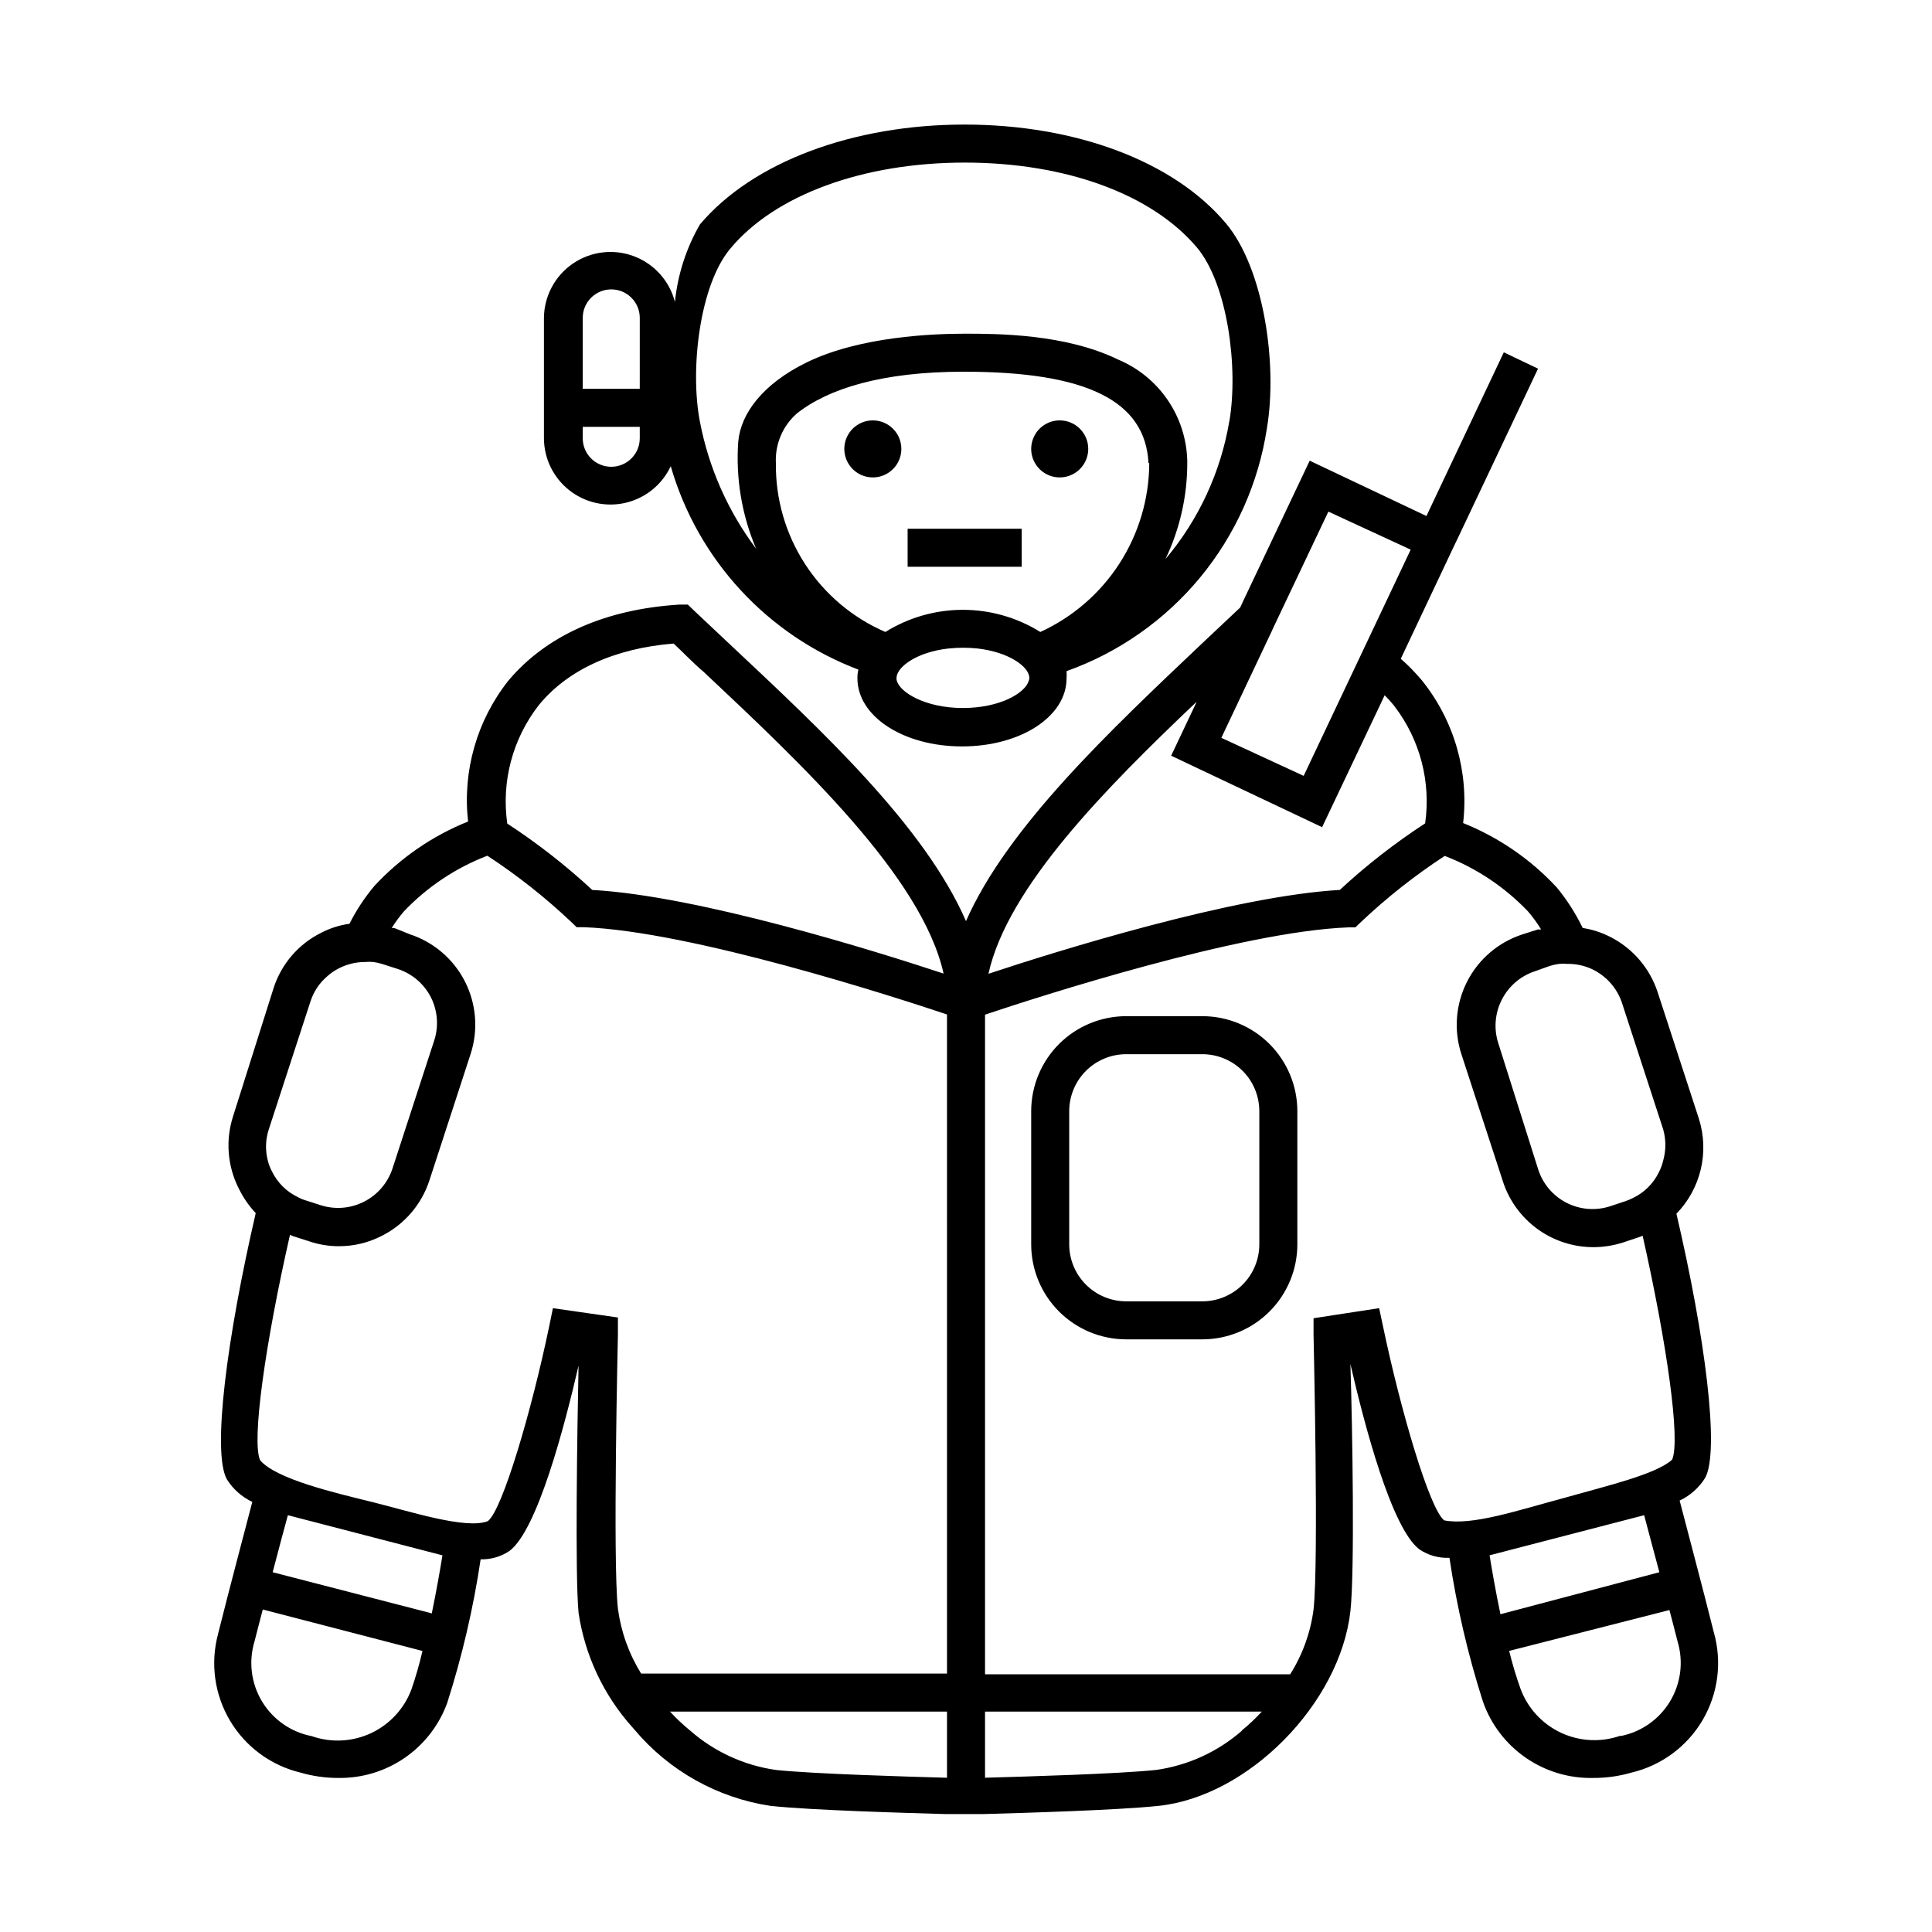 <?xml version="1.0" encoding="UTF-8"?>
<!-- Uploaded to: SVG Repo, www.svgrepo.com, Generator: SVG Repo Mixer Tools -->
<svg fill="#000000" width="800px" height="800px" version="1.1" viewBox="144 144 512 512" xmlns="http://www.w3.org/2000/svg">
 <path d="m384.53 294.2v-10.078h30.23v10.078zm-1.664-31.238c0 3.059-1.84 5.812-4.664 6.984-2.824 1.168-6.074 0.523-8.234-1.641-2.16-2.16-2.809-5.41-1.641-8.234 1.172-2.824 3.926-4.664 6.984-4.664 4.172 0 7.555 3.383 7.555 7.555zm49.523 0h0.004c0 3.059-1.844 5.812-4.668 6.984-2.82 1.168-6.074 0.523-8.234-1.641-2.16-2.16-2.809-5.41-1.637-8.234 1.168-2.824 3.926-4.664 6.981-4.664 4.176 0 7.559 3.383 7.559 7.555zm36.426-59.852c-13.754-16.324-39.648-26.098-69.223-26.098-29.57 0-56.172 9.926-70.129 26.5-3.621 6.293-5.871 13.281-6.598 20.508-1.434-5.578-5.496-10.105-10.887-12.129-5.391-2.019-11.43-1.285-16.176 1.973-4.746 3.258-7.602 8.629-7.652 14.387v31.891c0.02 5.383 2.5 10.457 6.727 13.785 4.227 3.332 9.746 4.547 14.98 3.305 5.234-1.242 9.617-4.809 11.898-9.684 7.172 24.793 25.59 44.762 49.727 53.906-0.188 0.758-0.273 1.539-0.254 2.32 0 10.078 12.191 18.035 27.711 18.035 15.516 0 27.711-7.91 27.711-18.035h-0.004c0.055-0.637 0.055-1.277 0-1.914 13.844-4.938 26.086-13.531 35.438-24.867 9.348-11.336 15.453-24.996 17.664-39.52 2.875-17.082-0.855-42.473-10.93-54.363zm-155.27 57.031c0 4.176-3.383 7.559-7.555 7.559-4.176 0-7.559-3.383-7.559-7.559v-3.023h15.113zm0-13.098h-15.113v-18.793c0-4.176 3.383-7.559 7.559-7.559 4.172 0 7.555 3.383 7.555 7.559zm103.08 77.383c-0.906 3.176-7.508 7.203-17.48 7.203-9.977 0-16.93-4.231-17.531-7.457l-0.004 0.004c-0.047-0.164-0.047-0.34 0-0.504-0.023-0.102-0.023-0.203 0-0.305 0.352-2.82 5.543-6.602 13.754-7.508v0.004c2.578-0.277 5.18-0.277 7.758 0 8.211 0.957 13.402 4.734 13.652 7.559v-0.004c0.039 0.344-0.012 0.691-0.148 1.008zm31.941-57.637v0.004c-0.051 9.426-2.793 18.641-7.91 26.559-5.113 7.918-12.387 14.207-20.957 18.129-6.164-3.836-13.273-5.871-20.531-5.871-7.258 0-14.371 2.035-20.531 5.871-8.719-3.769-16.125-10.031-21.289-18.004-5.164-7.969-7.852-17.289-7.731-26.785-0.238-4.981 1.801-9.801 5.543-13.102 8.312-6.602 22.621-11.082 44.234-11.082 32.598 0 48.113 7.707 48.969 24.184zm21.211-11.133c-2.269 13.473-8.117 26.09-16.93 36.527 3.832-7.988 5.812-16.734 5.793-25.594v-0.352c-0.117-5.789-1.91-11.414-5.168-16.199-3.254-4.785-7.832-8.523-13.168-10.754-14.055-6.852-32.293-6.852-40.605-6.852s-27.809 0.707-41.918 7.609c-11.637 5.691-17.48 13.551-18.137 21.008l-0.004-0.004c-0.684 9.695 0.941 19.418 4.738 28.367-7.484-9.969-12.586-21.516-14.914-33.758-2.672-14.008 0-36.074 8.012-45.695 11.84-14.309 35.266-22.871 62.172-22.871 26.902 0 49.676 8.414 61.566 22.52 8.109 9.672 11.031 31.891 8.562 46.148zm-7.156 157.64h-20.152c-6.68 0-13.086 2.652-17.812 7.375-4.723 4.727-7.379 11.133-7.379 17.812v35.27c0 6.68 2.656 13.086 7.379 17.812 4.727 4.723 11.133 7.375 17.812 7.375h20.152c6.684 0 13.09-2.652 17.812-7.375 4.727-4.727 7.379-11.133 7.379-17.812v-35.27c0-6.68-2.652-13.086-7.379-17.812-4.723-4.723-11.129-7.375-17.812-7.375zm15.113 60.457c0 4.008-1.59 7.852-4.426 10.688-2.832 2.832-6.68 4.426-10.688 4.426h-20.152c-4.008 0-7.852-1.594-10.688-4.426-2.832-2.836-4.426-6.68-4.426-10.688v-35.27c0-4.008 1.594-7.852 4.426-10.688 2.836-2.832 6.68-4.426 10.688-4.426h20.152c4.008 0 7.856 1.594 10.688 4.426 2.836 2.836 4.426 6.68 4.426 10.688zm120.46 102.88c-2.871-11.539-7.859-30.23-9.07-34.965h0.004c2.773-1.312 5.117-3.394 6.75-5.992 3.93-7.106 0-37.484-7.609-70.031h0.004c3.176-3.269 5.406-7.336 6.453-11.773 1.047-4.438 0.871-9.074-0.508-13.418l-10.934-33.555v0.004c-2.082-6.34-6.594-11.594-12.547-14.613-2.289-1.176-4.758-1.977-7.305-2.367-1.859-3.856-4.176-7.477-6.902-10.781-6.906-7.434-15.371-13.246-24.785-17.027 1.562-13.504-2.34-27.074-10.832-37.688-0.906-1.109-1.863-2.117-2.82-3.125-0.957-1.008-1.863-1.812-2.871-2.719l13.703-29.02 2.168-4.535 20.504-43.328-9.07-4.332-20.504 43.379-30.934-14.66-17.434 36.777-1.008 2.168-0.656 0.605-9.473 8.918c-24.434 23.172-51.539 48.617-62.52 73.555-10.984-25.191-38.09-50.383-62.676-73.457l-9.473-8.918-1.562-1.512h-2.215c-19.648 1.211-35.266 8.16-45.344 20.152-8.348 10.547-12.188 23.969-10.68 37.336-9.414 3.777-17.879 9.594-24.789 17.027-2.602 3.086-4.832 6.469-6.648 10.074-2.641 0.359-5.199 1.18-7.559 2.418-5.977 2.988-10.496 8.254-12.543 14.613l-10.73 33.957c-2.059 6.344-1.516 13.246 1.512 19.195 1.16 2.375 2.672 4.566 4.481 6.496-7.559 32.648-11.637 63.328-7.656 70.535 1.633 2.602 3.977 4.68 6.75 5.996-1.211 4.684-6.195 23.426-9.07 34.965h0.004c-2.102 7.781-0.961 16.082 3.156 23.008 4.121 6.93 10.867 11.895 18.707 13.77 3.273 0.949 6.668 1.426 10.078 1.41 6.258 0.078 12.391-1.789 17.543-5.348 5.152-3.555 9.074-8.621 11.223-14.504 3.977-12.438 6.941-25.172 8.867-38.086 2.746 0.074 5.441-0.719 7.711-2.269 7.356-5.644 14.508-32.898 18.238-49.07-0.352 17.23-0.957 55.418 0 65.496h-0.004c1.672 11.242 6.59 21.75 14.16 30.23l0.707 0.805h-0.004c9.16 10.871 21.965 18.035 36.023 20.152 10.883 1.16 35.77 1.863 46.352 2.168h10.078c10.578-0.301 35.266-1.008 46.352-2.168 23.832-2.469 48.113-27.105 50.883-51.59 1.16-10.379 0.555-48.316 0-65.496 3.727 16.172 10.883 43.43 18.238 49.07h-0.004c2.352 1.609 5.164 2.406 8.012 2.269 1.93 12.91 4.894 25.648 8.867 38.086 2.109 6.039 6.078 11.254 11.34 14.891 5.258 3.641 11.539 5.519 17.93 5.363 3.41 0.016 6.805-0.461 10.078-1.41 7.918-1.867 14.734-6.887 18.859-13.898 4.129-7.008 5.215-15.402 3.004-23.234zm-311.45-245.71c7.656-9.422 20.152-15.113 35.77-16.375 2.621 2.418 5.039 5.039 7.91 7.457 26.047 24.484 57.938 54.41 63.633 80.004-18.238-6.043-64.941-20.605-93.105-22.164-6.996-6.492-14.527-12.371-22.52-17.586-1.59-11.141 1.41-22.449 8.312-31.336zm-71.391 112 10.934-33.555v0.004c0.816-2.539 2.316-4.805 4.332-6.551 0.969-0.887 2.051-1.633 3.227-2.219 2.121-1.086 4.469-1.656 6.852-1.66 0.754-0.074 1.512-0.074 2.266 0 0.82 0.113 1.629 0.297 2.418 0.555l4.082 1.309c3.809 1.258 6.961 3.977 8.766 7.559 1.824 3.668 2.078 7.926 0.707 11.789l-10.934 33.555v-0.004c-1.258 3.809-3.977 6.965-7.559 8.77-3.559 1.805-7.688 2.133-11.484 0.906l-4.082-1.309v-0.004c-0.668-0.191-1.309-0.465-1.914-0.805-2.981-1.414-5.394-3.793-6.852-6.75-0.512-0.957-0.902-1.973-1.16-3.023-0.719-2.832-0.578-5.812 0.402-8.566zm37.684 148.77 0.004 0.004c-1.91 5.117-5.75 9.281-10.695 11.598-4.945 2.32-10.602 2.602-15.758 0.793-5.5-1.066-10.289-4.418-13.172-9.227-2.883-4.805-3.586-10.605-1.941-15.961 0.656-2.519 1.359-5.391 2.168-8.363l42.32 10.984v-0.004c-0.797 3.441-1.773 6.84-2.922 10.18zm5.34-20.152-42.117-10.883c1.664-6.297 3.176-12.09 4.031-15.113l40.961 10.633c-0.555 3.477-1.562 9.32-2.871 15.617zm136.59 43.582c-10.68-0.301-35.266-1.008-45.344-2.066-8.426-1.199-16.32-4.82-22.723-10.43-1.898-1.547-3.684-3.231-5.34-5.035h73.406zm0-27.609h-81.062c-3.238-5.231-5.332-11.082-6.148-17.18-1.41-12.645 0-72.145 0-72.75v-4.434l-17.23-2.469-0.957 4.684c-4.684 22.52-12.395 48.719-16.273 51.742-5.691 2.316-20.809-2.621-30.582-5.039-9.773-2.414-25.492-6.043-29.773-11.082-2.316-5.039 1.359-30.984 7.91-59.75 0.352 0.195 0.723 0.348 1.109 0.453l4.082 1.309h-0.004c2.504 0.84 5.121 1.266 7.762 1.262 3.977 0.008 7.902-0.941 11.434-2.773 5.953-3.016 10.465-8.27 12.547-14.609l10.934-33.555c2.066-6.348 1.527-13.254-1.496-19.203-3.023-5.953-8.281-10.461-14.629-12.535l-4.129-1.664h-0.656c0.969-1.535 2.047-3 3.227-4.383 6.184-6.5 13.738-11.543 22.117-14.762 7.949 5.199 15.418 11.102 22.316 17.633l1.359 1.309h1.863c28.566 1.059 82.273 18.438 96.277 23.125zm159.71-187.52c0.82-0.262 1.664-0.449 2.519-0.555 0.703-0.074 1.414-0.074 2.117 0 2.406-0.043 4.793 0.492 6.949 1.562 1.285 0.656 2.473 1.488 3.527 2.469 1.844 1.711 3.231 3.859 4.031 6.246l10.934 33.555c0.777 2.715 0.777 5.594 0 8.312-0.262 1.121-0.668 2.207-1.211 3.223-1.449 2.906-3.824 5.246-6.75 6.652-0.648 0.336-1.324 0.621-2.016 0.855l-4.082 1.359c-3.812 1.238-7.965 0.91-11.535-0.914-3.57-1.824-6.273-4.992-7.508-8.809l-10.578-33.453c-1.242-3.812-0.914-7.965 0.906-11.539 1.805-3.582 4.957-6.301 8.766-7.555zm-73.457-89.176 14.812-31.234 21.816 10.078-28.363 59.949-21.816-10.078 13.551-28.668zm-20.152 19.297-6.699 14.156 40.004 18.941 15.82-33.352 0.754-1.613v0.004c0.859 0.84 1.664 1.73 2.418 2.668l0.301 0.402c6.688 8.812 9.574 19.934 8.012 30.883-8.027 5.227-15.598 11.125-22.621 17.637-28.164 1.613-74.867 16.172-93.105 22.219 5.039-22.875 30.988-49.125 55.02-71.945zm12.09 272.51 0.004-0.004c-6.418 5.617-14.332 9.242-22.773 10.43-10.078 1.059-34.613 1.762-45.344 2.066v-17.531h73.355c-1.656 1.805-3.438 3.488-5.34 5.035zm53.559-55.723c-3.879-3.023-11.586-29.223-16.273-51.742l-0.957-4.484-17.383 2.672v4.434c0 0.605 1.41 60.105 0 72.75-0.793 6.106-2.91 11.969-6.195 17.18h-80.863v-174.82c14.008-4.684 67.711-22.066 96.277-23.125h1.863l1.359-1.309h0.004c6.898-6.531 14.367-12.434 22.32-17.633 8.375 3.219 15.93 8.262 22.117 14.762 1.266 1.484 2.41 3.066 3.426 4.734h-0.855l-4.133 1.309v0.004c-6.356 2.074-11.629 6.59-14.652 12.551-3.023 5.965-3.551 12.883-1.469 19.238l10.934 33.504h-0.004c1.617 5.106 4.82 9.559 9.141 12.723 4.32 3.16 9.539 4.863 14.891 4.859 2.633-0.004 5.25-0.41 7.762-1.207l4.082-1.359-0.004-0.004c0.414-0.129 0.816-0.277 1.211-0.453 6.449 28.617 10.078 54.262 7.809 59.348-4.281 3.879-17.027 6.852-28.414 10.078-12.598 3.375-24.586 7.457-31.992 5.996zm12.039 9.27 40.961-10.629c0.855 3.176 2.367 8.969 4.031 15.113l-42.117 11.133c-1.312-6.297-2.32-12.141-2.875-15.617zm34.66 47.812h0.004c-5.152 1.809-10.812 1.523-15.758-0.797-4.945-2.316-8.785-6.481-10.691-11.598-1.184-3.305-2.191-6.668-3.023-10.078l42.469-10.832c0.805 2.973 1.512 5.844 2.168 8.363 1.598 5.344 0.859 11.113-2.031 15.883-2.887 4.769-7.66 8.098-13.133 9.156z"/>
</svg>
